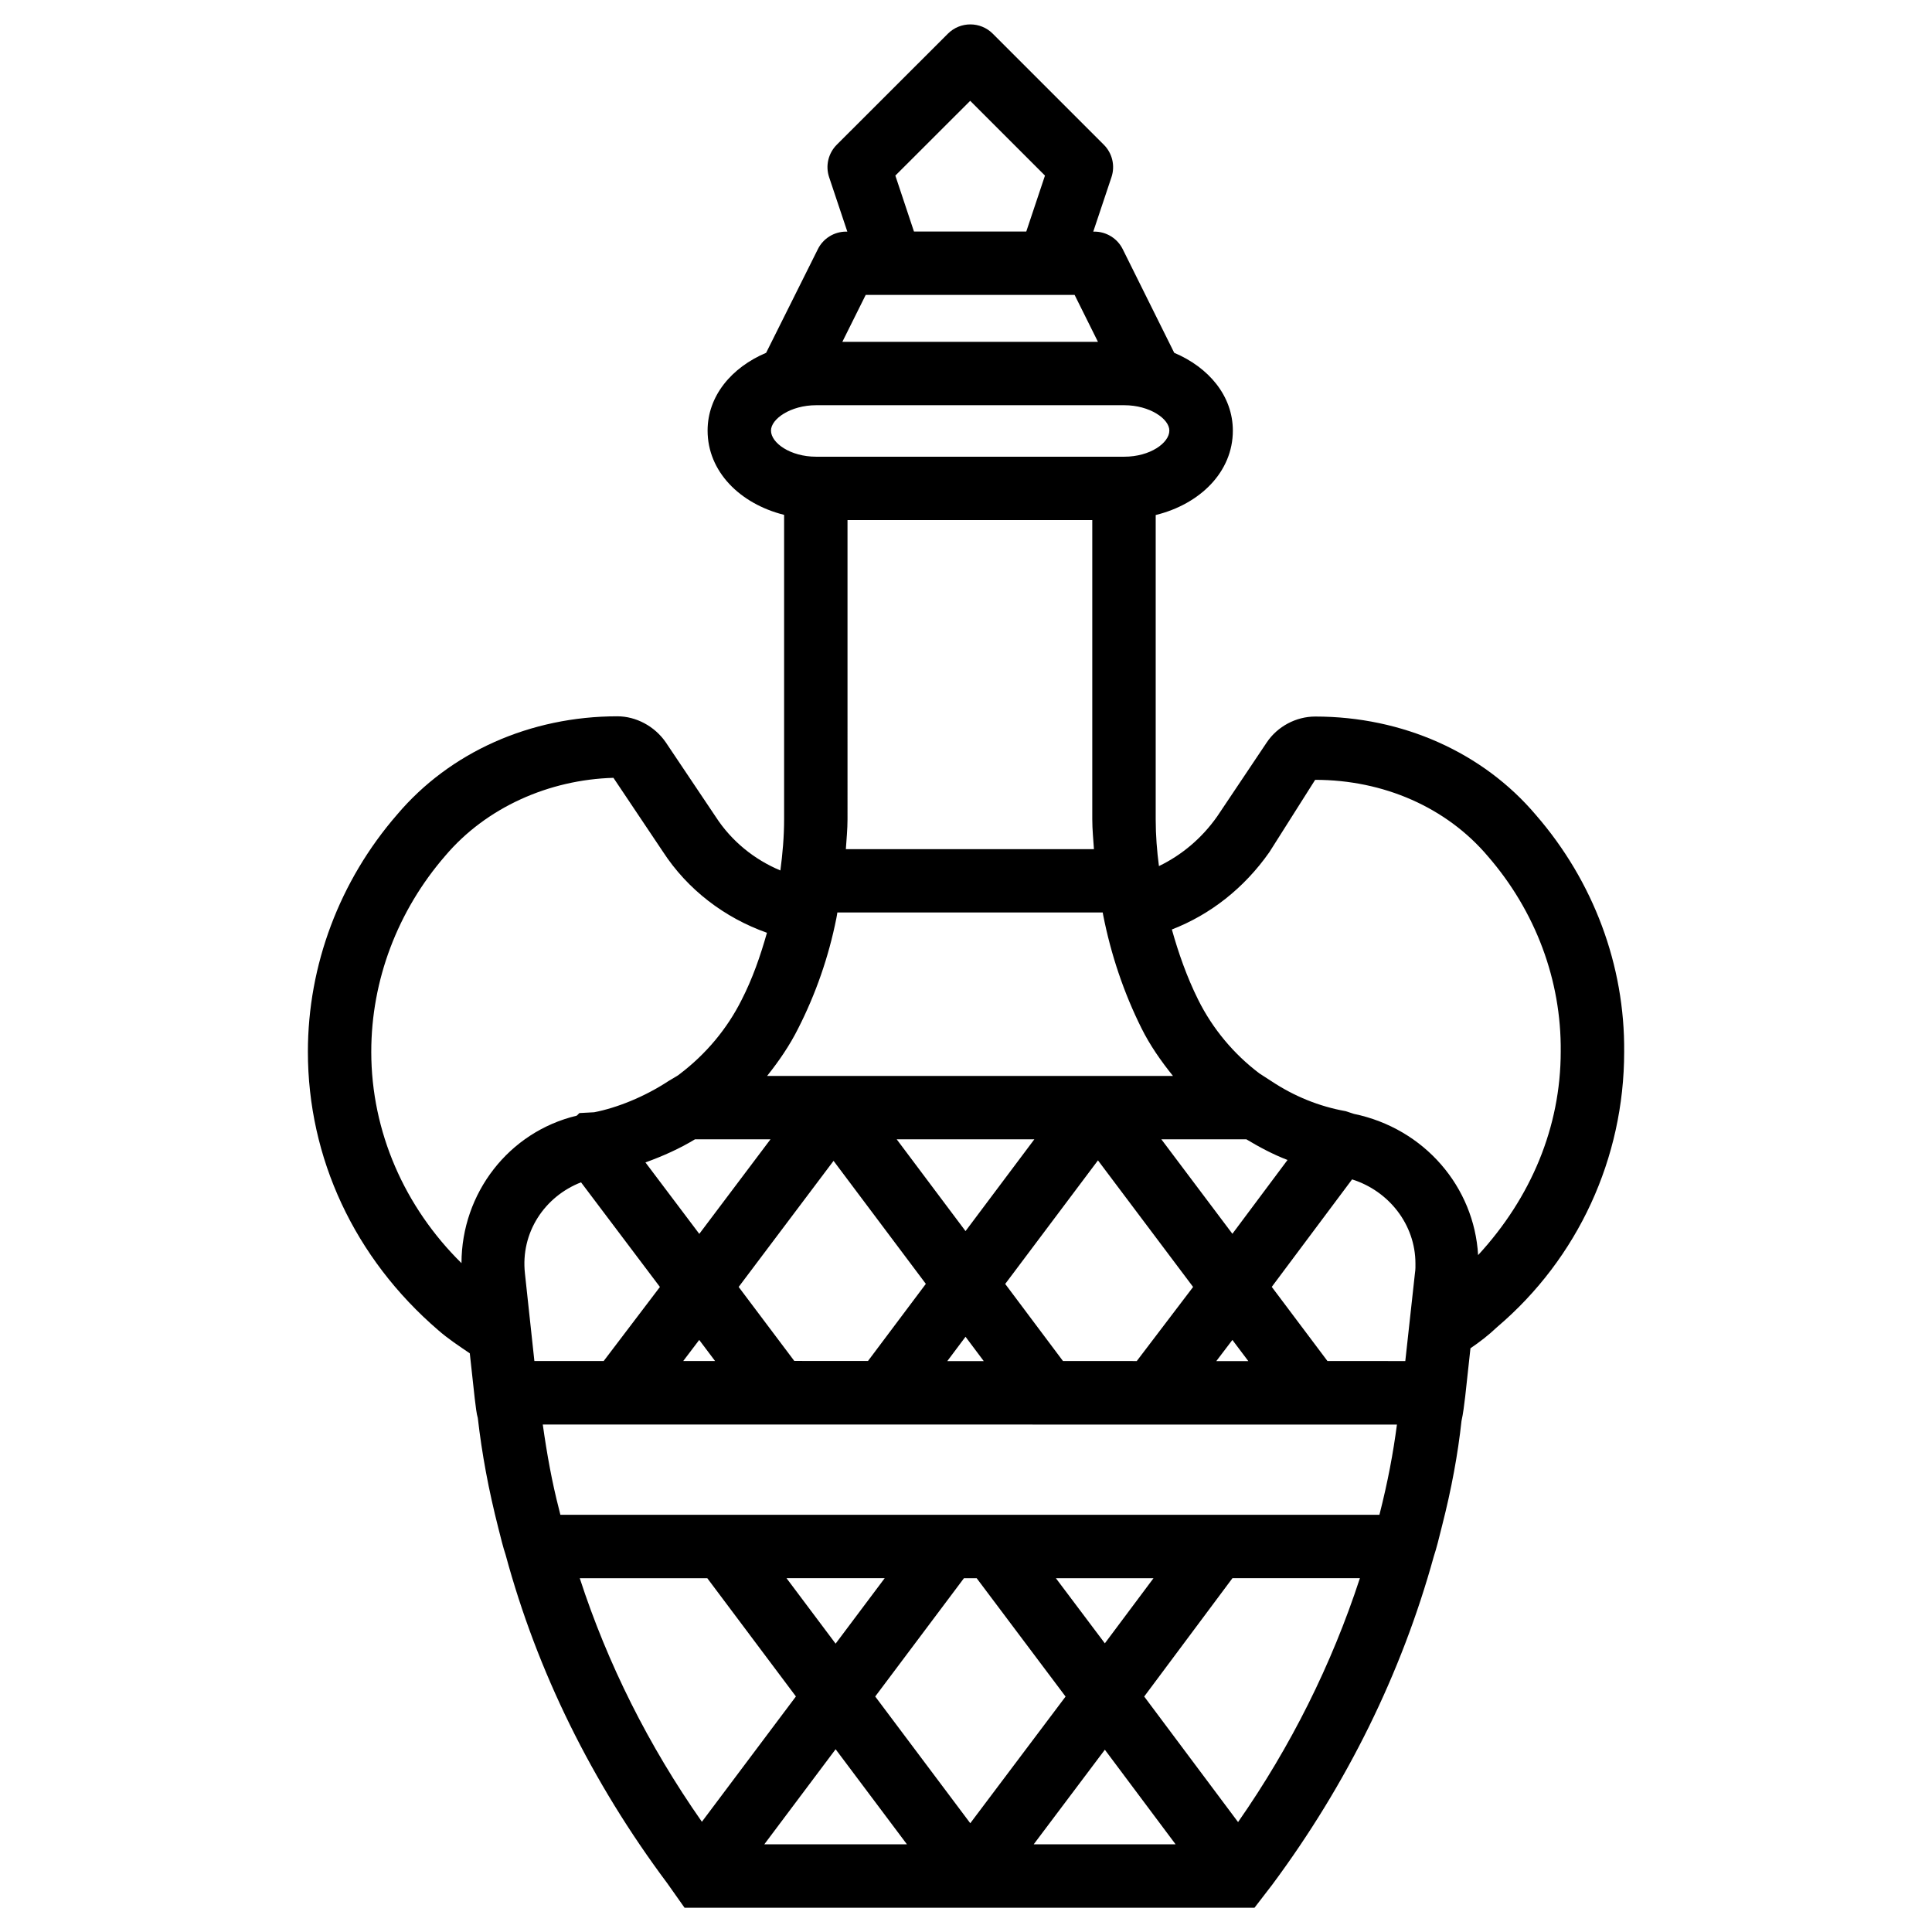 <?xml version="1.0" encoding="UTF-8"?>
<!-- Uploaded to: ICON Repo, www.iconrepo.com, Generator: ICON Repo Mixer Tools -->
<svg fill="#000000" width="800px" height="800px" version="1.1" viewBox="144 144 512 512" xmlns="http://www.w3.org/2000/svg">
 <path d="m574.42 422.77c0.211-22.883-8.125-45.219-23.406-62.809-14.023-16.562-35.328-26.07-58.465-26.07-5.082 0-10.012 2.625-12.848 6.863l-13.121 19.586c-4.094 5.836-9.445 10.285-15.449 13.184-0.523-4.008-0.859-8.102-0.859-12.406v-80.629c11.859-2.918 20.445-11.504 20.445-22.355 0-9.195-6.359-16.75-15.535-20.637l-13.645-27.457c-1.406-2.856-4.344-4.66-7.516-4.66h-0.293l4.828-14.441c1.008-3.023 0.211-6.34-2.035-8.586l-29.43-29.43c-3.273-3.273-8.605-3.273-11.883 0l-29.453 29.43c-2.246 2.246-3.043 5.582-2.035 8.586l4.828 14.441h-0.293c-3.191 0-6.109 1.805-7.516 4.66l-13.707 27.457c-9.172 3.883-15.512 11.441-15.512 20.613 0 10.812 8.5 19.375 20.277 22.336v80.652c0 4.641-0.398 9.152-0.988 13.582-6.926-2.898-12.953-7.766-17.129-14.211l-13.266-19.777c-2.938-4.242-7.852-6.863-12.805-6.863-23.09 0-44.379 9.508-58.359 26.031-15.262 17.57-23.656 39.906-23.656 62.871 0 28.086 12.281 54.664 34.594 73.828 2.519 2.203 5.438 4.137 8.312 6.086l1.301 11.883c0.25 2.184 0.523 4.344 0.82 5.227 1.113 9.656 2.832 18.957 5.481 29.348 0.609 2.434 1.238 4.996 1.891 6.926 8.355 30.898 22.797 60.227 42.824 87.031l4.598 6.508h151.04l4.703-6.109c19.816-26.68 34.281-56.07 42.805-86.969 0.734-2.227 1.324-4.598 2.246-8.332 2.434-9.531 4.156-18.809 5.102-27.582 0.441-1.973 0.672-3.945 0.988-6.527l1.387-12.742c2.434-1.66 4.703-3.379 7.117-5.668 21.359-18.16 33.617-44.738 33.617-72.867zm-94.023-52.941 12.133-19.164c18.18 0 34.824 7.348 45.723 20.195 12.68 14.59 19.543 32.938 19.355 51.809 0 19.965-7.852 38.711-21.895 53.949-1.027-18.012-14.168-33.547-32.914-37.43l-1.219-0.398c-0.211-0.062-0.418-0.148-0.629-0.211l-0.336-0.105c-7.031-1.258-13.645-3.945-19.691-7.957l-3.148-2.035c-6.801-5.121-12.426-11.859-16.227-19.5-3.066-6.152-5.289-12.574-6.992-18.66 10.16-3.93 19.145-10.941 25.84-20.492zm29.156 175.6h-217.05c-0.125-0.504-0.23-0.883-0.355-1.449-1.867-7.223-3.191-14.547-4.305-22.461l226.36 0.004c-0.988 7.492-2.371 15.008-4.641 23.906zm-110.1 16.816h3.379l23.555 31.363-25.254 33.566-25.191-33.586zm-34.008 17.34-13.016-17.359h26.031zm18.895 53.172h-37.789l18.895-25.191zm52.457-25.062 18.746 25.066h-37.598zm0-28.195-12.973-17.254h25.863zm-153.68-97.988c-1.215-10.855 5.207-20.426 14.863-24.184l20.906 27.73-14.906 19.629h-18.363zm82.52-94.109c0.125-0.504 0.168-1.07 0.273-1.594h70.324c0.043 0.211 0.062 0.418 0.105 0.629 2.078 10.578 5.5 20.699 10.18 30.082 2.227 4.473 5.102 8.605 8.332 12.617h-107.56c3.129-3.926 5.984-8.082 8.207-12.531 4.68-9.176 8.125-19.086 10.137-29.203zm2.961-105.57h64.867v79.285c0 2.731 0.273 5.289 0.441 7.914h-65.746c0.168-2.625 0.441-5.227 0.441-7.914zm57.098 222.85-15.305-20.426 24.582-32.746 25.211 33.547-14.926 19.629zm-71.184 0-14.758-19.629 25.148-33.418 24.457 32.602-15.324 20.426-19.523-0.004zm-25.211-5.586 4.199 5.582-8.438 0.004zm52.332-53.172h36.484l-18.242 24.328zm18.242 52.332 4.828 6.445h-9.656zm70.723 0.84 4.219 5.606h-8.48zm0-28.129-18.828-25.043h22.523c3.527 2.121 7.137 4.031 10.914 5.481zm-142.41-25.043h20.004l-18.871 25.066-14.273-18.938c4.535-1.637 8.984-3.609 13.141-6.129zm167.6 58.758-14.758-19.648 21.285-28.484c9.699 3.043 16.793 11.922 16.793 22.316 0 0.777 0.043 1.426-0.148 2.688l-2.539 23.133zm-114.51-314.15 19.836-19.816 19.816 19.816-4.953 14.82h-29.766zm-7.852 31.613h55.355l6.191 12.449h-67.742zm-25.105 35.961c0-3.106 5.227-6.719 11.965-6.719h81.66c6.738 0 11.945 3.609 11.945 6.719 0 3.273-5.102 6.926-11.945 6.926h-81.66c-6.844 0-11.965-3.652-11.965-6.926zm-105.93 164.62c0-18.914 6.949-37.344 19.629-51.957 10.852-12.805 27.48-20.152 44.547-20.637l13.121 19.586c6.551 10.078 16.352 17.508 27.562 21.477-1.742 6.172-3.84 12.195-6.719 17.801-3.801 7.598-9.426 14.359-16.438 19.668-0.188 0.148-0.398 0.316-0.609 0.441l-2.289 1.363c-6.445 4.242-13.77 7.137-19.734 8.293l-3.906 0.211-0.711 0.691c-18.031 4.305-30.523 20.57-30.543 39.086-15.051-14.84-23.91-34.781-23.91-56.023zm55.25 139.51h33.797l23.488 31.34-24.918 33.211c-14.168-20.238-24.957-41.797-32.367-64.551zm174.46 64.633-24.875-33.273 23.387-31.363h33.777c-7.477 22.863-18.285 44.551-32.289 64.637z"/>
</svg>
